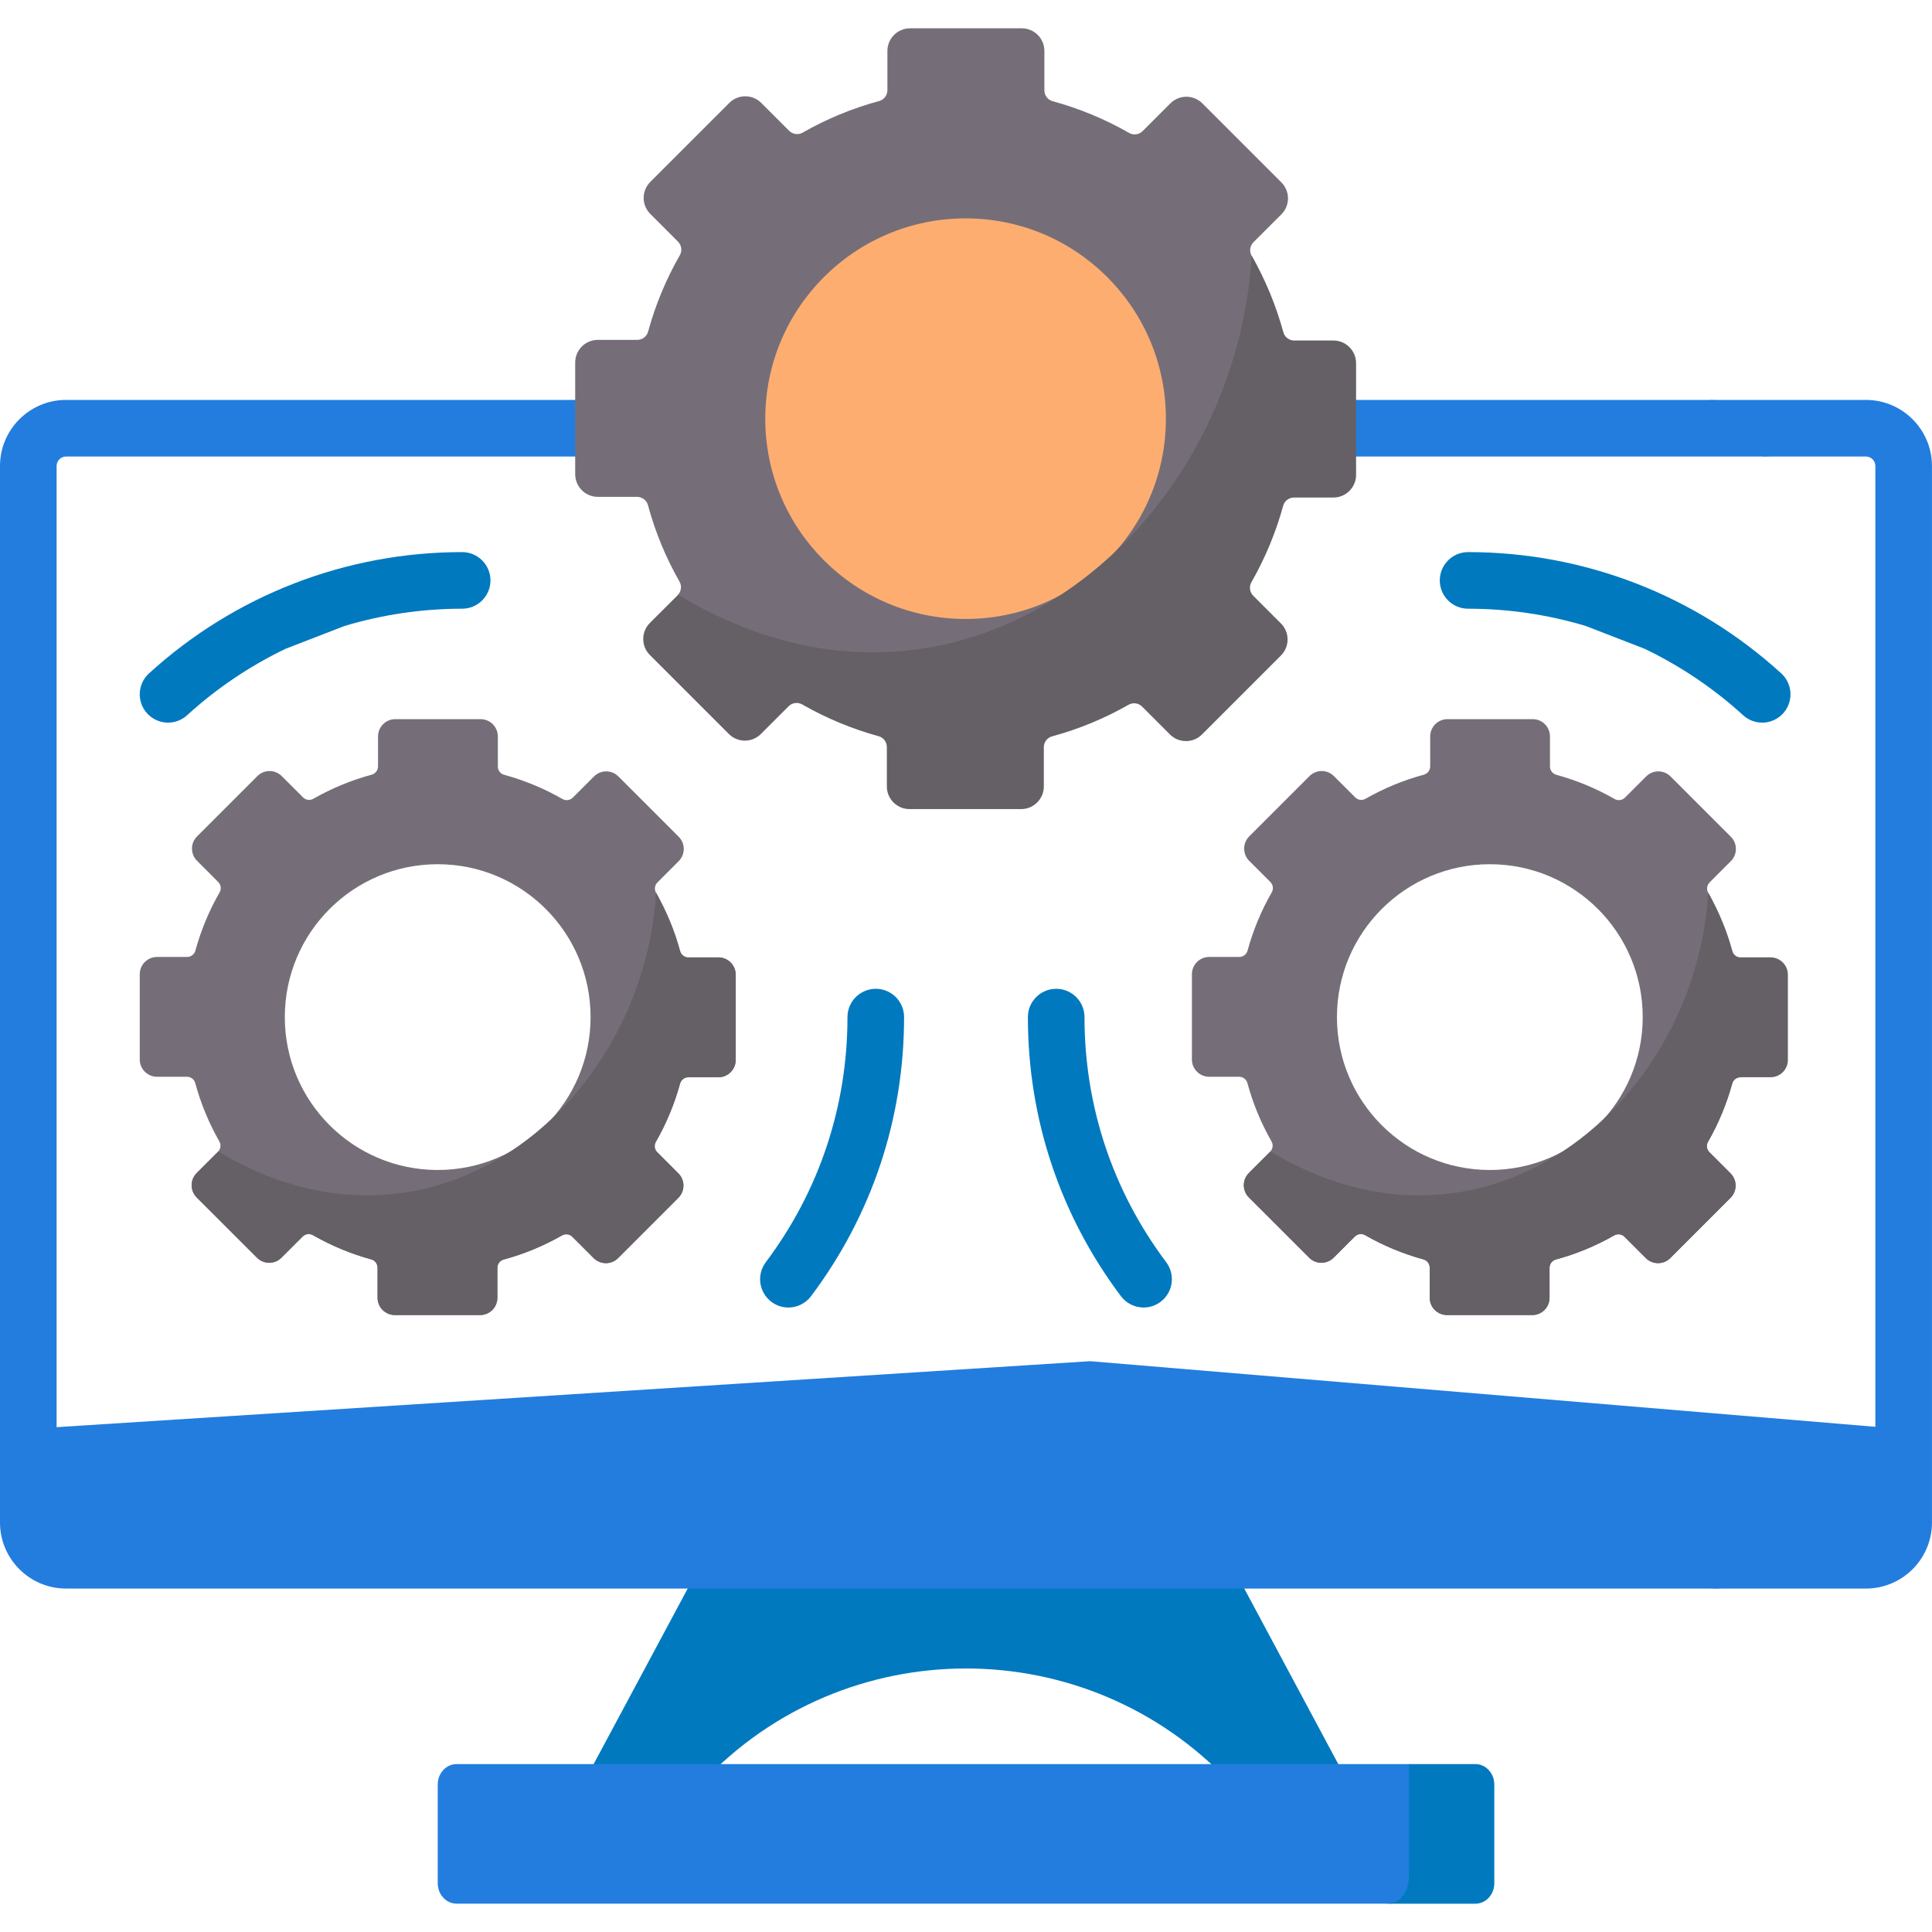 <svg width="60" height="60" viewBox="0 0 60 60" fill="none" xmlns="http://www.w3.org/2000/svg">
<g clip-path="url(#clip0_2451_42)">
<path d="M58.781 44.356V48.458H1.219V44.356L33.854 42.273L58.781 44.356Z" fill="#227DDF"/>
<path d="M41.639 54.93L38.202 55.366C33.758 50.633 26.241 50.633 21.796 55.366L18.324 54.995L21.827 48.457H38.172L41.639 54.93Z" fill="#0079BF"/>
<path d="M56.543 12.654L53.122 12.42H38.244V14.178H54.761L58.184 13.943C58.345 13.943 58.477 14.075 58.477 14.236V47.518C58.477 47.679 58.345 47.81 58.184 47.81L55.113 47.576H2.051C1.973 47.576 1.899 47.545 1.844 47.49C1.789 47.435 1.758 47.361 1.758 47.283V14.471C1.758 14.309 1.889 14.178 2.051 14.178H21.347V12.42H2.051C0.92 12.42 0 13.34 0 14.471V47.283C0 48.414 0.92 49.334 2.051 49.334H53.239L57.715 49.1C58.846 49.1 59.766 48.18 59.766 47.049V14.705C59.766 13.574 57.674 12.654 56.543 12.654ZM45.586 58.886L43.14 59.12H43.023L14.18 59.12C13.856 59.12 13.594 58.835 13.594 58.483V55.422C13.594 55.07 13.856 54.785 14.18 54.785H43.758L45.586 55.019C45.91 55.019 46.172 55.304 46.172 55.656V58.249C46.172 58.601 45.91 58.886 45.586 58.886Z" fill="#227DDF"/>
<path d="M46.407 55.422V58.484C46.407 58.836 46.144 59.121 45.821 59.121H43.023C43.704 59.121 43.759 58.464 43.759 58.16V54.785H45.821C46.144 54.785 46.407 55.071 46.407 55.422Z" fill="#0079BF"/>
<path d="M30.097 20.358C34.288 20.358 37.686 16.96 37.686 12.769C37.686 8.577 34.288 5.18 30.097 5.18C25.906 5.18 22.508 8.577 22.508 12.769C22.508 16.96 25.906 20.358 30.097 20.358Z" fill="#FEAD71"/>
<path d="M59.999 47.283V14.471C59.999 13.34 59.079 12.42 57.948 12.42H53.121C53.121 12.42 54.055 13.1 54.76 14.178H57.948C58.11 14.178 58.241 14.309 58.241 14.471V47.283C58.241 47.445 58.11 47.576 57.948 47.576H55.112C54.616 48.494 53.777 49.334 53.121 49.334H57.948C59.079 49.334 59.999 48.414 59.999 47.283Z" fill="#227DDF"/>
<path d="M40.914 10.88L40.051 10.812C39.894 10.812 39.754 10.708 39.713 10.556C39.485 9.716 39.293 8.682 38.87 7.941C38.792 7.805 38.818 7.633 38.929 7.522L39.794 6.657C39.859 6.592 39.911 6.515 39.946 6.429C39.981 6.344 40 6.253 40 6.16C40 6.068 39.981 5.977 39.946 5.892C39.911 5.806 39.859 5.729 39.794 5.664L37.341 3.211C37.276 3.145 37.198 3.094 37.113 3.058C37.028 3.023 36.936 3.004 36.844 3.004C36.751 3.004 36.66 3.023 36.574 3.058C36.489 3.094 36.411 3.145 36.346 3.211L35.486 4.071C35.375 4.182 35.203 4.207 35.067 4.129C34.319 3.701 33.52 3.369 32.689 3.142C32.538 3.101 32.434 2.961 32.434 2.804V1.582C32.434 1.396 32.36 1.217 32.229 1.085C32.097 0.953 31.918 0.879 31.731 0.879H28.263C28.076 0.879 27.897 0.953 27.765 1.085C27.634 1.217 27.559 1.396 27.559 1.582V2.799C27.559 2.956 27.456 3.096 27.304 3.137C26.473 3.362 25.674 3.692 24.926 4.119C24.79 4.197 24.618 4.172 24.507 4.061L23.642 3.197C23.577 3.131 23.499 3.079 23.414 3.044C23.329 3.008 23.237 2.99 23.145 2.99C23.053 2.99 22.961 3.008 22.876 3.044C22.791 3.079 22.713 3.131 22.648 3.197L20.195 5.649C20.13 5.715 20.078 5.792 20.043 5.877C20.007 5.963 19.989 6.054 19.989 6.146C19.989 6.239 20.007 6.33 20.043 6.415C20.078 6.501 20.13 6.578 20.195 6.643L21.055 7.504C21.166 7.615 21.192 7.787 21.114 7.924C20.685 8.671 20.354 9.47 20.127 10.3C20.085 10.452 19.946 10.555 19.789 10.555H18.566C18.38 10.555 18.201 10.629 18.069 10.761C17.937 10.893 17.863 11.072 17.863 11.258V14.727C17.863 14.913 17.937 15.092 18.069 15.224C18.201 15.356 18.38 15.43 18.566 15.43H19.783C19.94 15.43 20.08 15.534 20.122 15.685C20.346 16.517 20.677 17.317 21.104 18.065C21.178 18.196 21.157 18.359 21.057 18.47C21.057 18.47 21.081 18.62 21.076 18.624L20.64 19.324C20.365 19.599 20.365 20.045 20.64 20.319L22.735 22.414C22.867 22.546 23.046 22.62 23.232 22.62C23.418 22.62 23.597 22.546 23.729 22.414L24.59 21.553C24.701 21.442 24.873 21.417 25.009 21.495C25.749 21.919 26.681 22.317 27.522 22.547C27.673 22.588 27.776 22.728 27.776 22.884V24.107C27.776 24.294 27.85 24.472 27.982 24.604C28.114 24.736 28.293 24.81 28.479 24.81L31.448 24.995C31.635 24.995 31.814 24.921 31.945 24.789C32.077 24.657 32.151 24.479 32.151 24.292V23.075C32.151 22.918 32.255 22.778 32.407 22.737C33.248 22.508 34.329 22.043 35.068 21.62C35.205 21.542 35.377 21.568 35.488 21.679L36.352 22.544C36.418 22.609 36.495 22.661 36.581 22.696C36.666 22.732 36.757 22.75 36.85 22.75C36.942 22.75 37.034 22.732 37.119 22.696C37.205 22.661 37.282 22.609 37.347 22.544L39.5 20.36C39.566 20.295 39.617 20.218 39.653 20.133C39.688 20.047 39.706 19.956 39.706 19.864C39.706 19.771 39.688 19.68 39.653 19.595C39.617 19.509 39.566 19.432 39.5 19.367L38.639 18.506C38.528 18.395 38.503 18.222 38.581 18.086C39.005 17.347 39.358 16.394 39.588 15.554C39.629 15.403 39.769 15.3 39.926 15.3H41.148C41.335 15.3 41.514 15.226 41.645 15.094C41.777 14.962 41.851 14.783 41.851 14.596L41.617 11.583C41.617 11.397 41.543 11.218 41.411 11.086C41.279 10.954 41.101 10.88 40.914 10.88ZM29.988 19.223C26.552 19.223 23.766 16.439 23.766 13.003C23.766 9.567 26.552 6.782 29.988 6.782C33.422 6.782 36.208 9.567 36.208 13.003C36.208 16.439 33.422 19.223 29.988 19.223Z" fill="#756E78"/>
<path d="M42.114 11.278V14.748C42.114 15.136 41.799 15.451 41.411 15.451H40.188C40.031 15.451 39.892 15.554 39.851 15.705C39.623 16.536 39.291 17.334 38.863 18.082C38.785 18.218 38.81 18.391 38.92 18.501L39.782 19.363C39.913 19.494 39.987 19.673 39.987 19.859C39.987 20.046 39.913 20.224 39.782 20.356L37.329 22.809C37.264 22.875 37.186 22.926 37.101 22.962C37.016 22.997 36.924 23.015 36.832 23.015C36.739 23.015 36.648 22.997 36.562 22.962C36.477 22.926 36.399 22.875 36.334 22.809L35.469 21.944C35.415 21.89 35.345 21.855 35.269 21.844C35.194 21.834 35.117 21.848 35.05 21.886C34.302 22.313 33.503 22.643 32.672 22.869C32.52 22.91 32.417 23.049 32.417 23.206V24.424C32.417 24.812 32.101 25.127 31.713 25.127H28.245C27.857 25.127 27.542 24.812 27.542 24.424V23.202C27.542 23.044 27.439 22.905 27.287 22.864C26.457 22.636 25.658 22.304 24.911 21.876C24.775 21.798 24.601 21.823 24.491 21.934L23.63 22.795C23.498 22.927 23.319 23.001 23.133 23.001C22.947 23.001 22.768 22.927 22.636 22.795L20.182 20.342C19.908 20.068 19.908 19.623 20.182 19.347L21.047 18.484C21.052 18.479 21.055 18.474 21.059 18.47C29.765 23.718 38.347 16.586 38.873 7.941C39.294 8.681 39.627 9.479 39.856 10.319C39.897 10.472 40.036 10.575 40.193 10.575H41.411C41.799 10.575 42.114 10.89 42.114 11.278Z" fill="#655F66"/>
<path d="M54.802 30.001L53.95 29.915C53.83 29.915 53.723 29.836 53.692 29.72C53.517 29.078 53.371 28.289 53.048 27.724C53.02 27.673 53.009 27.614 53.017 27.557C53.025 27.499 53.052 27.445 53.093 27.404L53.753 26.744C53.854 26.643 53.91 26.507 53.91 26.365C53.91 26.223 53.854 26.086 53.753 25.986L51.881 24.114C51.831 24.064 51.772 24.024 51.707 23.997C51.642 23.97 51.572 23.956 51.502 23.956C51.431 23.956 51.361 23.97 51.296 23.997C51.231 24.024 51.172 24.064 51.122 24.114L50.466 24.77C50.425 24.811 50.371 24.838 50.313 24.846C50.255 24.855 50.196 24.843 50.145 24.815C49.575 24.488 48.965 24.235 48.331 24.061C48.275 24.046 48.225 24.012 48.19 23.965C48.155 23.919 48.136 23.862 48.136 23.803V22.871C48.136 22.728 48.08 22.592 47.979 22.491C47.879 22.39 47.742 22.334 47.6 22.334H44.953C44.81 22.334 44.674 22.39 44.573 22.491C44.472 22.592 44.416 22.728 44.416 22.871V23.799C44.416 23.919 44.337 24.026 44.221 24.058C43.587 24.229 42.977 24.481 42.406 24.807C42.355 24.836 42.296 24.847 42.238 24.839C42.181 24.831 42.127 24.804 42.086 24.762L41.426 24.103C41.376 24.053 41.317 24.013 41.252 23.986C41.187 23.959 41.117 23.945 41.047 23.945C40.976 23.945 40.906 23.959 40.841 23.986C40.776 24.013 40.717 24.053 40.667 24.103L38.795 25.975C38.745 26.025 38.706 26.084 38.679 26.149C38.652 26.214 38.638 26.284 38.638 26.354C38.638 26.425 38.652 26.494 38.679 26.56C38.706 26.625 38.745 26.684 38.795 26.733L39.452 27.391C39.537 27.476 39.556 27.607 39.496 27.711C39.169 28.281 38.916 28.891 38.743 29.525C38.711 29.64 38.605 29.719 38.485 29.719H37.552C37.41 29.719 37.273 29.776 37.173 29.876C37.072 29.977 37.016 30.113 37.016 30.256V32.903C37.016 33.045 37.072 33.182 37.173 33.282C37.273 33.383 37.41 33.44 37.552 33.44H38.481C38.601 33.44 38.708 33.519 38.739 33.635C38.911 34.269 39.163 34.88 39.489 35.45C39.548 35.554 39.528 35.686 39.444 35.77L38.784 36.43C38.683 36.53 38.627 36.667 38.627 36.809C38.627 36.952 38.683 37.088 38.784 37.189L40.657 39.061C40.757 39.161 40.894 39.218 41.036 39.218C41.178 39.218 41.315 39.161 41.415 39.061L42.072 38.404C42.113 38.362 42.167 38.336 42.225 38.328C42.283 38.32 42.342 38.331 42.393 38.359C42.963 38.687 43.572 38.94 44.206 39.113C44.263 39.129 44.312 39.163 44.347 39.209C44.382 39.256 44.401 39.313 44.401 39.371V40.304C44.401 40.375 44.414 40.444 44.441 40.51C44.468 40.575 44.508 40.634 44.558 40.684C44.608 40.733 44.667 40.773 44.732 40.8C44.797 40.827 44.867 40.841 44.937 40.841H47.585C47.727 40.841 47.864 40.784 47.964 40.684C48.065 40.583 48.121 40.447 48.121 40.304V39.375C48.121 39.255 48.2 39.149 48.316 39.117C48.95 38.945 49.56 38.693 50.131 38.367C50.182 38.338 50.241 38.327 50.299 38.335C50.357 38.343 50.41 38.37 50.451 38.412L51.111 39.072C51.161 39.122 51.22 39.161 51.285 39.188C51.351 39.215 51.42 39.229 51.491 39.229C51.562 39.229 51.631 39.215 51.697 39.188C51.762 39.161 51.821 39.122 51.871 39.072L53.743 37.2C53.843 37.099 53.9 36.963 53.9 36.821C53.9 36.678 53.843 36.542 53.743 36.441L53.086 35.784C53.044 35.743 53.017 35.689 53.009 35.631C53.001 35.574 53.012 35.515 53.041 35.464C53.368 34.893 53.621 34.284 53.795 33.65C53.811 33.594 53.844 33.544 53.891 33.509C53.938 33.474 53.994 33.455 54.053 33.456L54.611 33.245C54.753 33.245 54.89 33.189 54.99 33.088C55.091 32.988 55.148 32.851 55.148 32.709L55.339 30.538C55.339 30.467 55.325 30.397 55.298 30.332C55.271 30.267 55.231 30.208 55.182 30.158C55.132 30.108 55.073 30.069 55.008 30.042C54.943 30.015 54.873 30.001 54.802 30.001ZM46.269 36.335C43.646 36.335 41.52 34.21 41.52 31.587C41.52 28.965 43.647 26.839 46.269 26.839C48.89 26.839 51.016 28.965 51.016 31.587C51.016 34.21 48.89 36.335 46.269 36.335Z" fill="#756E78"/>
<path d="M55.524 30.269V32.918C55.524 33.06 55.468 33.196 55.367 33.297C55.267 33.398 55.13 33.454 54.988 33.454H54.055C53.935 33.454 53.829 33.533 53.797 33.648C53.624 34.282 53.37 34.892 53.043 35.462C52.983 35.566 53.003 35.698 53.087 35.782L53.745 36.44C53.845 36.54 53.902 36.677 53.902 36.819C53.902 36.961 53.845 37.097 53.745 37.198L51.873 39.07C51.823 39.12 51.764 39.16 51.699 39.187C51.633 39.214 51.563 39.228 51.493 39.228C51.422 39.228 51.353 39.214 51.287 39.187C51.222 39.16 51.163 39.12 51.113 39.07L50.453 38.41C50.412 38.368 50.358 38.342 50.301 38.334C50.243 38.325 50.184 38.337 50.133 38.365C49.562 38.691 48.953 38.944 48.318 39.115C48.262 39.131 48.212 39.165 48.177 39.211C48.142 39.258 48.123 39.315 48.123 39.373V40.302C48.123 40.445 48.067 40.581 47.966 40.682C47.865 40.782 47.729 40.839 47.587 40.839H44.939C44.797 40.839 44.661 40.782 44.56 40.682C44.459 40.581 44.403 40.445 44.403 40.302V39.37C44.403 39.25 44.324 39.143 44.209 39.112C43.575 38.938 42.965 38.685 42.395 38.358C42.291 38.298 42.159 38.318 42.075 38.402L41.417 39.059C41.317 39.16 41.18 39.216 41.038 39.216C40.896 39.216 40.759 39.16 40.659 39.059L38.786 37.187C38.685 37.087 38.629 36.95 38.629 36.808C38.629 36.665 38.685 36.529 38.786 36.428L39.446 35.769C39.45 35.765 39.452 35.762 39.455 35.758C46.1 39.764 52.649 34.32 53.051 27.723C53.376 28.294 53.629 28.903 53.801 29.537C53.816 29.594 53.85 29.643 53.897 29.679C53.943 29.714 54 29.733 54.059 29.732H54.988C55.13 29.733 55.267 29.789 55.367 29.89C55.468 29.991 55.524 30.127 55.524 30.269Z" fill="#655F66"/>
<path d="M22.31 29.734L21.274 29.915C21.154 29.915 21.047 29.836 21.016 29.72C20.842 29.078 20.695 28.289 20.373 27.724C20.344 27.673 20.333 27.614 20.341 27.557C20.349 27.499 20.376 27.445 20.418 27.404L21.078 26.744C21.178 26.643 21.235 26.507 21.235 26.365C21.235 26.223 21.178 26.086 21.078 25.986L19.206 24.114C19.156 24.064 19.097 24.024 19.032 23.997C18.966 23.97 18.896 23.956 18.826 23.956C18.755 23.956 18.686 23.97 18.62 23.997C18.555 24.024 18.496 24.064 18.446 24.114L17.79 24.77C17.749 24.811 17.695 24.838 17.637 24.846C17.58 24.855 17.521 24.843 17.47 24.815C16.899 24.488 16.29 24.235 15.655 24.061C15.599 24.046 15.55 24.012 15.514 23.965C15.479 23.919 15.46 23.862 15.461 23.803V22.871C15.461 22.728 15.404 22.592 15.304 22.491C15.203 22.39 15.066 22.334 14.924 22.334H12.277C12.134 22.334 11.998 22.39 11.897 22.491C11.797 22.592 11.74 22.728 11.74 22.871V23.799C11.74 23.919 11.661 24.026 11.545 24.058C10.911 24.229 10.301 24.481 9.73 24.807C9.679 24.836 9.62 24.847 9.563 24.839C9.505 24.831 9.451 24.804 9.41 24.762L8.75 24.103C8.7 24.053 8.641 24.013 8.576 23.986C8.511 23.959 8.441 23.945 8.371 23.945C8.3 23.945 8.231 23.959 8.166 23.986C8.101 24.013 8.041 24.053 7.992 24.103L6.12 25.975C6.07 26.025 6.03 26.084 6.003 26.149C5.976 26.214 5.962 26.284 5.962 26.354C5.962 26.425 5.976 26.494 6.003 26.56C6.03 26.625 6.07 26.684 6.12 26.733L6.776 27.391C6.861 27.476 6.88 27.607 6.821 27.711C6.494 28.281 6.24 28.891 6.067 29.525C6.051 29.581 6.018 29.63 5.971 29.665C5.924 29.701 5.868 29.719 5.809 29.719H4.876C4.734 29.719 4.598 29.776 4.497 29.876C4.396 29.977 4.34 30.113 4.34 30.256V32.903C4.34 33.045 4.396 33.182 4.497 33.282C4.598 33.383 4.734 33.44 4.876 33.44H5.805C5.925 33.44 6.032 33.519 6.063 33.635C6.235 34.269 6.487 34.88 6.813 35.45C6.872 35.554 6.853 35.686 6.768 35.77L6.108 36.43C6.007 36.53 5.951 36.667 5.951 36.809C5.951 36.952 6.007 37.088 6.108 37.189L7.981 39.061C8.081 39.161 8.218 39.218 8.36 39.218C8.502 39.218 8.639 39.161 8.739 39.061L9.396 38.404C9.437 38.362 9.491 38.336 9.549 38.328C9.607 38.32 9.666 38.331 9.717 38.359C10.287 38.687 10.896 38.94 11.531 39.113C11.587 39.129 11.636 39.163 11.671 39.209C11.706 39.256 11.725 39.313 11.725 39.371V40.304C11.725 40.447 11.781 40.583 11.882 40.684C11.983 40.784 12.119 40.841 12.261 40.841H14.909C15.051 40.841 15.188 40.784 15.288 40.684C15.389 40.583 15.445 40.447 15.445 40.304V39.375C15.445 39.255 15.524 39.149 15.64 39.117C16.275 38.945 16.884 38.693 17.455 38.367C17.506 38.338 17.565 38.327 17.623 38.335C17.681 38.343 17.734 38.37 17.775 38.412L18.435 39.072C18.485 39.122 18.544 39.161 18.61 39.188C18.675 39.215 18.744 39.229 18.815 39.229C18.886 39.229 18.956 39.215 19.021 39.188C19.086 39.161 19.145 39.122 19.195 39.072L21.067 37.2C21.167 37.099 21.224 36.963 21.224 36.821C21.224 36.678 21.167 36.542 21.067 36.441L20.41 35.784C20.368 35.743 20.341 35.69 20.333 35.632C20.325 35.574 20.337 35.515 20.365 35.464C20.692 34.894 20.946 34.284 21.119 33.65C21.135 33.594 21.169 33.545 21.215 33.51C21.262 33.474 21.319 33.456 21.377 33.456H22.31C22.38 33.456 22.45 33.442 22.515 33.415C22.58 33.388 22.64 33.349 22.689 33.299C22.739 33.249 22.779 33.19 22.806 33.125C22.833 33.059 22.847 32.99 22.847 32.919V30.271C22.847 30.201 22.833 30.131 22.806 30.066C22.779 30 22.739 29.941 22.69 29.891C22.64 29.841 22.581 29.802 22.516 29.775C22.451 29.748 22.381 29.734 22.31 29.734ZM13.593 36.335C10.971 36.335 8.845 34.21 8.845 31.587C8.845 28.965 10.971 26.839 13.593 26.839C16.215 26.839 18.341 28.965 18.341 31.587C18.341 34.21 16.215 36.335 13.593 36.335Z" fill="#756E78"/>
<path d="M22.849 30.269V32.918C22.849 33.06 22.792 33.196 22.691 33.297C22.591 33.398 22.454 33.454 22.312 33.454H21.379C21.259 33.454 21.153 33.533 21.122 33.648C20.948 34.282 20.695 34.892 20.368 35.462C20.308 35.566 20.327 35.698 20.411 35.782L21.069 36.44C21.169 36.54 21.226 36.677 21.226 36.819C21.226 36.961 21.169 37.097 21.069 37.198L19.197 39.07C19.147 39.12 19.088 39.16 19.023 39.187C18.958 39.214 18.888 39.228 18.817 39.228C18.747 39.228 18.677 39.214 18.612 39.187C18.547 39.16 18.487 39.12 18.438 39.07L17.777 38.41C17.736 38.368 17.683 38.342 17.625 38.334C17.567 38.325 17.508 38.337 17.457 38.365C16.887 38.691 16.277 38.944 15.643 39.115C15.586 39.131 15.537 39.165 15.501 39.211C15.466 39.258 15.447 39.315 15.447 39.373V40.302C15.447 40.445 15.391 40.581 15.29 40.682C15.19 40.782 15.053 40.839 14.911 40.839H12.264C12.121 40.839 11.985 40.782 11.884 40.682C11.784 40.581 11.727 40.445 11.727 40.302V39.37C11.727 39.25 11.648 39.143 11.533 39.112C10.899 38.938 10.289 38.685 9.719 38.358C9.615 38.298 9.483 38.318 9.399 38.402L8.741 39.059C8.641 39.16 8.504 39.216 8.362 39.216C8.22 39.216 8.084 39.16 7.983 39.059L6.11 37.187C6.01 37.087 5.953 36.95 5.953 36.808C5.953 36.665 6.01 36.529 6.11 36.428L6.77 35.769C6.774 35.765 6.776 35.762 6.779 35.758C13.424 39.764 19.974 34.32 20.375 27.723C20.701 28.294 20.953 28.903 21.125 29.537C21.141 29.594 21.174 29.643 21.221 29.679C21.267 29.714 21.324 29.733 21.383 29.732H22.312C22.454 29.733 22.591 29.789 22.691 29.89C22.792 29.991 22.848 30.127 22.849 30.269Z" fill="#655F66"/>
<path d="M14.353 17.146C10.745 17.146 7.291 18.484 4.627 20.913C4.541 20.991 4.472 21.085 4.423 21.189C4.374 21.294 4.346 21.407 4.341 21.522C4.335 21.637 4.353 21.753 4.392 21.861C4.431 21.97 4.492 22.07 4.569 22.155C4.652 22.245 4.752 22.318 4.864 22.367C4.976 22.416 5.097 22.442 5.219 22.442C5.438 22.442 5.649 22.36 5.811 22.212C6.725 21.378 7.757 20.683 8.873 20.147L10.697 19.441C11.883 19.085 13.114 18.904 14.353 18.904C14.468 18.904 14.582 18.881 14.689 18.837C14.796 18.793 14.893 18.728 14.974 18.647C15.056 18.565 15.121 18.468 15.165 18.362C15.209 18.255 15.232 18.141 15.232 18.025C15.232 17.91 15.209 17.796 15.165 17.689C15.12 17.582 15.056 17.485 14.974 17.404C14.893 17.322 14.796 17.258 14.689 17.213C14.582 17.169 14.468 17.146 14.353 17.146ZM27.198 30.708C27.083 30.708 26.968 30.73 26.862 30.775C26.755 30.819 26.658 30.884 26.577 30.965C26.495 31.047 26.43 31.144 26.386 31.25C26.342 31.357 26.319 31.471 26.319 31.587C26.319 34.358 25.442 36.99 23.782 39.199C23.642 39.385 23.582 39.619 23.614 39.85C23.647 40.081 23.77 40.289 23.956 40.429C24.108 40.544 24.293 40.606 24.484 40.606C24.62 40.606 24.755 40.574 24.877 40.513C24.999 40.452 25.105 40.364 25.187 40.255C27.078 37.739 28.077 34.742 28.077 31.587C28.077 31.354 27.985 31.13 27.82 30.965C27.655 30.8 27.431 30.708 27.198 30.708ZM55.319 20.913C52.655 18.484 49.2 17.146 45.593 17.146C45.107 17.146 44.714 17.54 44.714 18.025C44.714 18.511 45.107 18.904 45.593 18.904C46.844 18.904 48.074 19.088 49.249 19.441L51.072 20.147C52.188 20.683 53.22 21.378 54.134 22.212C54.296 22.36 54.507 22.442 54.726 22.442C54.904 22.442 55.077 22.388 55.223 22.288C55.369 22.188 55.482 22.046 55.546 21.88C55.61 21.715 55.622 21.534 55.582 21.362C55.541 21.189 55.45 21.033 55.319 20.913ZM33.68 31.587C33.68 31.101 33.287 30.708 32.801 30.708C32.316 30.708 31.922 31.101 31.922 31.587C31.922 34.742 32.922 37.739 34.812 40.255C34.894 40.364 35.001 40.452 35.123 40.513C35.245 40.574 35.379 40.606 35.516 40.606C35.7 40.606 35.885 40.548 36.043 40.429C36.135 40.36 36.213 40.273 36.272 40.174C36.331 40.074 36.369 39.964 36.385 39.85C36.401 39.736 36.395 39.62 36.366 39.508C36.337 39.396 36.287 39.291 36.218 39.199C34.558 36.99 33.68 34.358 33.68 31.587Z" fill="#0079BF"/>
</g>
<defs>
<clipPath id="clip0_2451_42">
<rect width="60" height="60" fill="white"/>
</clipPath>
</defs>
</svg>
